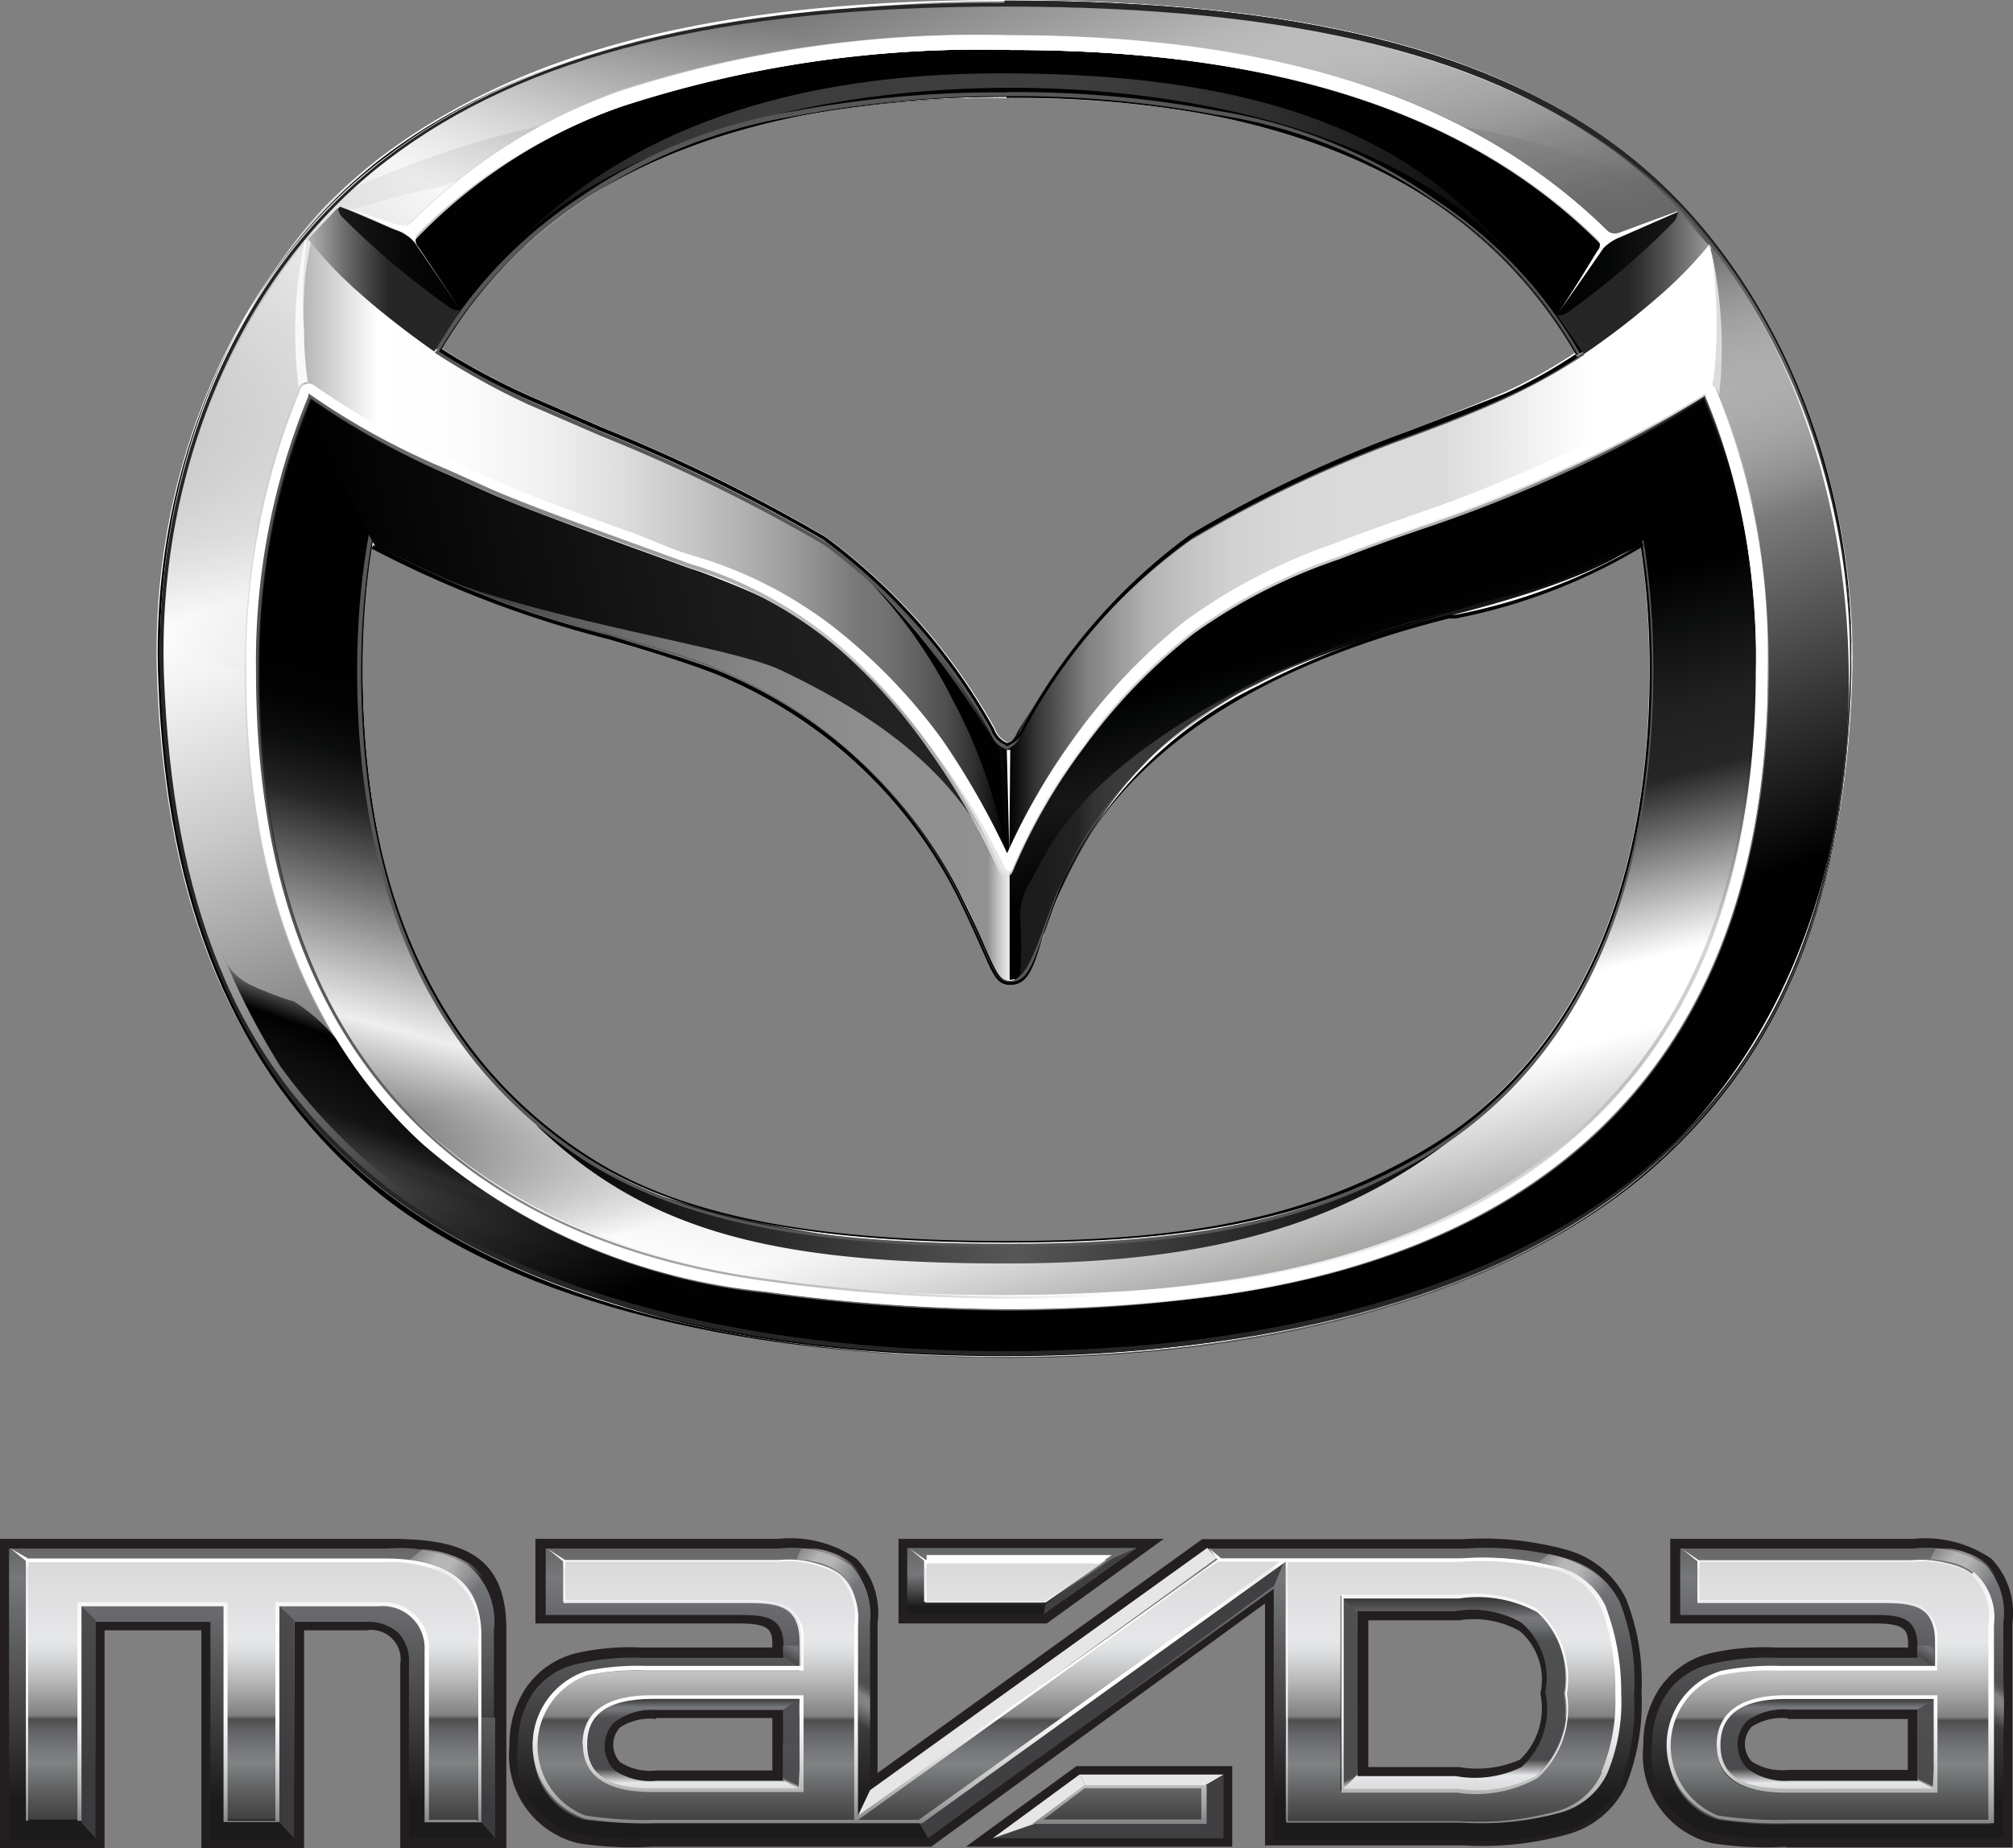 <svg id="Layer_1" data-name="Layer 1" xmlns="http://www.w3.org/2000/svg" xmlns:xlink="http://www.w3.org/1999/xlink" viewBox="0 0 64.48 59.2"><rect x="0" y="0" width="64.48" height="59.2" fill="#808080" stroke="none"/><defs><style>.cls-1{fill:#231f20;}.cls-2{fill:url(#linear-gradient);}.cls-3{fill:#404042;}.cls-4{fill:url(#linear-gradient-2);}.cls-5{fill:url(#linear-gradient-3);}.cls-6{fill:url(#linear-gradient-4);}.cls-7{fill:url(#linear-gradient-5);}.cls-8{fill:url(#linear-gradient-6);}.cls-9{fill:url(#linear-gradient-7);}.cls-10{fill:#e6e6e6;}.cls-11,.cls-49{fill:none;}.cls-11{stroke:#fff;stroke-miterlimit:10;stroke-width:0.13px;}.cls-12{fill:url(#linear-gradient-8);}.cls-13{fill:url(#linear-gradient-9);}.cls-14{fill:url(#linear-gradient-10);}.cls-15,.cls-16,.cls-17,.cls-18,.cls-19,.cls-20{opacity:0.49;}.cls-15,.cls-16,.cls-17,.cls-18,.cls-19,.cls-20,.cls-38,.cls-42,.cls-46,.cls-47,.cls-48,.cls-51{isolation:isolate;}.cls-15{fill:url(#linear-gradient-11);}.cls-16{fill:url(#linear-gradient-12);}.cls-17{fill:url(#linear-gradient-13);}.cls-18{fill:url(#linear-gradient-14);}.cls-19{fill:url(#linear-gradient-15);}.cls-20{fill:url(#linear-gradient-16);}.cls-21{fill:url(#linear-gradient-17);}.cls-22{fill:url(#linear-gradient-18);}.cls-23{fill:url(#linear-gradient-19);}.cls-24{fill:url(#linear-gradient-20);}.cls-25{fill:url(#linear-gradient-21);}.cls-26{fill:url(#linear-gradient-22);}.cls-27{fill:url(#linear-gradient-23);}.cls-28{fill:url(#linear-gradient-24);}.cls-29{fill:url(#linear-gradient-25);}.cls-30{fill:url(#linear-gradient-26);}.cls-31{fill:url(#linear-gradient-27);}.cls-32{fill:url(#linear-gradient-28);}.cls-33{fill:#fff;}.cls-34{fill:url(#linear-gradient-29);}.cls-35{fill:url(#linear-gradient-30);}.cls-36{fill:url(#linear-gradient-31);}.cls-37{fill:url(#linear-gradient-32);}.cls-38{opacity:0.74;fill:url(#linear-gradient-33);}.cls-39{fill:url(#linear-gradient-34);}.cls-40{fill:url(#linear-gradient-35);}.cls-41{fill:url(#linear-gradient-36);}.cls-42,.cls-51{opacity:0.9;}.cls-42{fill:url(#linear-gradient-37);}.cls-43{fill:#000100;}.cls-44{fill:#575757;}.cls-45{fill:#262626;}.cls-46,.cls-47{opacity:0.2;}.cls-46{fill:url(#linear-gradient-38);}.cls-47{fill-opacity:0.42;fill:url(#linear-gradient-39);}.cls-48,.cls-57{fill:#c9c9c9;}.cls-48{opacity:0.5;}.cls-50{fill:url(#linear-gradient-40);}.cls-51{fill:url(#linear-gradient-41);}.cls-52{fill:url(#linear-gradient-42);}.cls-53{fill:url(#linear-gradient-43);}.cls-54{fill:url(#linear-gradient-44);}.cls-55{fill:url(#linear-gradient-45);}.cls-56{fill:url(#linear-gradient-46);}.cls-58{fill-opacity:0.8;fill:url(#linear-gradient-47);}.cls-59{fill:url(#linear-gradient-48);}.cls-60{fill:#dcdcdc;}.cls-61{fill:url(#linear-gradient-49);}.cls-62{fill:url(#linear-gradient-50);}.cls-63{fill:url(#linear-gradient-51);}.cls-64{fill:url(#linear-gradient-52);}</style><linearGradient id="linear-gradient" x1="8.48" y1="1.43" x2="8.48" y2="10.71" gradientTransform="matrix(1, 0, 0, -1, -0.16, 60.69)" gradientUnits="userSpaceOnUse"><stop offset="0.13" stop-color="#1b1b1b"/><stop offset="0.5" stop-color="#4a4a4c"/><stop offset="0.9" stop-color="#77787b"/><stop offset="0.93" stop-color="#717274"/><stop offset="1" stop-color="#676767"/></linearGradient><linearGradient id="linear-gradient-2" x1="33" y1="8.89" x2="33" y2="11.02" gradientTransform="matrix(1, 0, 0, -1, -0.26, 60.6)" gradientUnits="userSpaceOnUse"><stop offset="0.12" stop-color="#1b1b1b"/><stop offset="0.35" stop-color="#4a4a4c"/><stop offset="0.6" stop-color="#77787b"/><stop offset="0.74" stop-color="#717274"/><stop offset="1" stop-color="#676767"/></linearGradient><linearGradient id="linear-gradient-3" x1="58.98" y1="1.42" x2="58.98" y2="10.7" xlink:href="#linear-gradient"/><linearGradient id="linear-gradient-4" x1="34.89" y1="1.43" x2="34.89" y2="10.71" xlink:href="#linear-gradient"/><linearGradient id="linear-gradient-5" x1="58.94" y1="5.93" x2="58.94" y2="2.94" gradientTransform="matrix(1, 0, 0, -1, -0.16, 60.69)" gradientUnits="userSpaceOnUse"><stop offset="0" stop-color="#343434"/><stop offset="0.04" stop-color="#484849"/><stop offset="0.11" stop-color="#77787b"/><stop offset="0.15" stop-color="#6f7073"/><stop offset="0.21" stop-color="#565759"/><stop offset="0.23" stop-color="#4f5052"/><stop offset="0.77" stop-color="#4b4b4d"/><stop offset="0.92" stop-color="#e6e7e9"/><stop offset="0.99" stop-color="#dbdbdc"/><stop offset="1" stop-color="#d9d9d9"/></linearGradient><linearGradient id="linear-gradient-6" x1="22.62" y1="5.93" x2="22.62" y2="2.94" xlink:href="#linear-gradient-5"/><linearGradient id="linear-gradient-7" x1="46.99" y1="9.15" x2="46.99" y2="2.92" gradientTransform="matrix(1, 0, 0, -1, -0.16, 60.69)" gradientUnits="userSpaceOnUse"><stop offset="0" stop-color="#343434"/><stop offset="0.04" stop-color="#484849"/><stop offset="0.11" stop-color="#77787b"/><stop offset="0.15" stop-color="#6f7073"/><stop offset="0.21" stop-color="#565759"/><stop offset="0.23" stop-color="#4f5052"/><stop offset="0.84" stop-color="#4b4b4d"/><stop offset="0.92" stop-color="#e6e7e9"/><stop offset="0.99" stop-color="#dbdbdc"/><stop offset="1" stop-color="#d9d9d9"/></linearGradient><linearGradient id="linear-gradient-8" x1="8.53" y1="1.99" x2="8.53" y2="10.31" gradientTransform="matrix(1, 0, 0, -1, -0.16, 60.69)" gradientUnits="userSpaceOnUse"><stop offset="0" stop-color="#404040"/><stop offset="0.08" stop-color="#555556"/><stop offset="0.22" stop-color="#808284"/><stop offset="0.27" stop-color="#77787b"/><stop offset="0.34" stop-color="#636467"/><stop offset="0.39" stop-color="#4e4e4e"/><stop offset="0.39" stop-color="#535353"/><stop offset="0.4" stop-color="#747374"/><stop offset="0.4" stop-color="#808081"/><stop offset="0.43" stop-color="#8c8c8d"/><stop offset="0.55" stop-color="#bdbdbe"/><stop offset="0.64" stop-color="#dbdcdd"/><stop offset="0.69" stop-color="#e6e7e9"/><stop offset="0.96" stop-color="#dbdbdc"/><stop offset="1" stop-color="#d9d9d9"/></linearGradient><linearGradient id="linear-gradient-9" x1="59.02" y1="1.91" x2="59.02" y2="10.31" xlink:href="#linear-gradient-8"/><linearGradient id="linear-gradient-10" x1="34.89" y1="1.91" x2="34.89" y2="10.36" xlink:href="#linear-gradient-8"/><linearGradient id="linear-gradient-11" x1="119.09" y1="-30.26" x2="121.74" y2="-30.26" gradientTransform="matrix(0.79, 0.61, 0.61, -0.79, -26.43, -46.3)" gradientUnits="userSpaceOnUse"><stop offset="0" stop-color="#fff" stop-opacity="0"/><stop offset="0.12" stop-color="#fff" stop-opacity="0.32"/><stop offset="0.39" stop-color="#fff"/><stop offset="0.58" stop-color="#fff"/><stop offset="0.87" stop-color="#fff" stop-opacity="0.29"/><stop offset="1" stop-color="#fff" stop-opacity="0"/></linearGradient><linearGradient id="linear-gradient-12" x1="476.36" y1="234.19" x2="477.91" y2="232.77" gradientTransform="matrix(-0.79, 0.61, -0.61, -0.79, 573.32, -47.62)" gradientUnits="userSpaceOnUse"><stop offset="0.18" stop-color="#fff" stop-opacity="0"/><stop offset="0.25" stop-color="#fff" stop-opacity="0.32"/><stop offset="0.39" stop-color="#fff"/><stop offset="0.58" stop-color="#fff"/><stop offset="0.77" stop-color="#fff" stop-opacity="0.29"/><stop offset="0.86" stop-color="#fff" stop-opacity="0"/></linearGradient><linearGradient id="linear-gradient-13" x1="505.27" y1="256.36" x2="506.83" y2="254.94" xlink:href="#linear-gradient-12"/><linearGradient id="linear-gradient-14" x1="90.35" y1="-52.04" x2="93.03" y2="-52.04" xlink:href="#linear-gradient-11"/><linearGradient id="linear-gradient-15" x1="128.94" y1="-22.45" x2="131.44" y2="-22.45" xlink:href="#linear-gradient-11"/><linearGradient id="linear-gradient-16" x1="100.09" y1="-44.53" x2="102.59" y2="-44.53" xlink:href="#linear-gradient-11"/><linearGradient id="linear-gradient-17" x1="62.59" y1="6" x2="61.49" y2="3.62" gradientTransform="matrix(1, 0, 0, -1, -0.26, 60.6)" gradientUnits="userSpaceOnUse"><stop offset="0.23" stop-color="#4f5052"/><stop offset="0.96" stop-color="#4b4b4d"/><stop offset="1" stop-color="#d9d9d9"/></linearGradient><linearGradient id="linear-gradient-18" x1="26.27" y1="5.99" x2="25.16" y2="3.62" xlink:href="#linear-gradient-17"/><linearGradient id="linear-gradient-19" x1="-2987.81" y1="13.58" x2="-2990.58" y2="7.66" gradientTransform="matrix(-1, 0, 0, 1, -2986.36, 44.54)" gradientUnits="userSpaceOnUse"><stop offset="0.23" stop-color="#3b3a3c"/><stop offset="0.96" stop-color="#4b4b4d"/></linearGradient><linearGradient id="linear-gradient-20" x1="-2994.17" y1="13.57" x2="-2996.93" y2="7.66" xlink:href="#linear-gradient-19"/><linearGradient id="linear-gradient-21" x1="-3001.31" y1="13.9" x2="-3002.78" y2="10.73" gradientTransform="matrix(-1, 0, 0, 1, -2986.36, 44.54)" gradientUnits="userSpaceOnUse"><stop offset="0.23" stop-color="#3b3a3c"/><stop offset="0.96" stop-color="#595a5c"/></linearGradient><linearGradient id="linear-gradient-22" x1="62.15" y1="7.91" x2="61.85" y2="7.4" gradientTransform="matrix(1, 0, 0, -1, -0.26, 60.6)" gradientUnits="userSpaceOnUse"><stop offset="0" stop-color="#727375" stop-opacity="0"/><stop offset="0.23" stop-color="#727375"/><stop offset="0.87" stop-color="#4b4b4d"/><stop offset="1" stop-color="#4b4a4b"/></linearGradient><linearGradient id="linear-gradient-23" x1="63.92" y1="5.47" x2="64.59" y2="6.64" gradientTransform="matrix(1, 0, 0, -1, -0.26, 60.6)" gradientUnits="userSpaceOnUse"><stop offset="0" stop-color="#727375" stop-opacity="0"/><stop offset="0.09" stop-color="#757679" stop-opacity="0.22"/><stop offset="0.27" stop-color="#7c7d80" stop-opacity="0.64"/><stop offset="0.41" stop-color="#7f8184" stop-opacity="0.9"/><stop offset="0.48" stop-color="#808284"/><stop offset="0.65" stop-color="#808284"/><stop offset="1" stop-color="#4b4a4b" stop-opacity="0"/></linearGradient><linearGradient id="linear-gradient-24" x1="27.59" y1="5.47" x2="28.27" y2="6.64" xlink:href="#linear-gradient-23"/><linearGradient id="linear-gradient-25" x1="25.82" y1="7.91" x2="25.52" y2="7.4" gradientTransform="matrix(1, 0, 0, -1, -0.26, 60.6)" gradientUnits="userSpaceOnUse"><stop offset="0.23" stop-color="#727375"/><stop offset="0.87" stop-color="#4b4b4d"/><stop offset="1" stop-color="#4b4a4b"/></linearGradient><linearGradient id="linear-gradient-26" x1="-264.96" y1="8.57" x2="-267.28" y2="3.58" gradientTransform="translate(-222.98 60.29) rotate(180)" xlink:href="#linear-gradient-17"/><linearGradient id="linear-gradient-27" x1="25.92" y1="4.72" x2="25.37" y2="3.53" gradientTransform="matrix(1, 0, 0, -1, -0.26, 60.6)" gradientUnits="userSpaceOnUse"><stop offset="0.23" stop-color="#4f5052"/><stop offset="0.92" stop-color="#4b4b4d"/><stop offset="1" stop-color="#d9d9d9"/></linearGradient><linearGradient id="linear-gradient-28" x1="32.53" y1="1.85" x2="32.53" y2="10.71" gradientTransform="matrix(1, 0, 0, -1, -0.16, 60.69)" gradientUnits="userSpaceOnUse"><stop offset="0" stop-color="#818385"/><stop offset="0.03" stop-color="#909193"/><stop offset="0.13" stop-color="#b8baba"/><stop offset="0.23" stop-color="#d7d8d8"/><stop offset="0.32" stop-color="#eeedee"/><stop offset="0.41" stop-color="#fbfbfc"/><stop offset="0.49" stop-color="#fff"/><stop offset="0.7" stop-color="#fdfdfe"/><stop offset="0.84" stop-color="#f4f4f4"/><stop offset="0.92" stop-color="#eaebec"/><stop offset="0.92" stop-color="#ebeced"/><stop offset="0.93" stop-color="#f6f7f7"/><stop offset="0.95" stop-color="#fefefe"/><stop offset="1" stop-color="#fff"/></linearGradient><linearGradient id="linear-gradient-29" x1="27.37" y1="59.16" x2="38.24" y2="18.61" gradientTransform="matrix(1, 0, 0, -1, -0.16, 60.69)" gradientUnits="userSpaceOnUse"><stop offset="0.21" stop-color="#000100"/><stop offset="0.36" stop-color="#0b0c0c"/><stop offset="0.59" stop-color="#262626"/><stop offset="0.85" stop-color="#b3b2b2"/><stop offset="1" stop-color="#fff"/></linearGradient><linearGradient id="linear-gradient-30" x1="27.37" y1="59.16" x2="38.24" y2="18.61" gradientTransform="matrix(1, 0, 0, -1, -0.16, 60.69)" gradientUnits="userSpaceOnUse"><stop offset="0" stop-color="#000100"/><stop offset="0.56" stop-color="#000100"/><stop offset="0.6" stop-color="#0d0e0e"/><stop offset="0.66" stop-color="#202020"/><stop offset="0.71" stop-color="#262626"/><stop offset="0.84" stop-color="#fff"/><stop offset="0.89" stop-color="#fff"/><stop offset="1" stop-color="#a5a5a4"/></linearGradient><linearGradient id="linear-gradient-31" x1="-901.76" y1="60.3" x2="-891.2" y2="20.89" gradientTransform="translate(-874.83 60.69) rotate(180)" gradientUnits="userSpaceOnUse"><stop offset="0" stop-color="#000100" stop-opacity="0"/><stop offset="0.61" stop-color="#000100"/><stop offset="0.64" stop-color="#030304"/><stop offset="0.67" stop-color="#0c0d0d"/><stop offset="0.7" stop-color="#1f1f1f"/><stop offset="0.71" stop-color="#262626"/><stop offset="0.87" stop-color="#efeeee"/><stop offset="1" stop-color="#dcdcdc" stop-opacity="0"/></linearGradient><linearGradient id="linear-gradient-32" x1="40.53" y1="16.92" x2="24.68" y2="60.44" gradientTransform="matrix(1, 0, 0, -1, -0.16, 60.69)" gradientUnits="userSpaceOnUse"><stop offset="0.04" stop-color="#000100"/><stop offset="0.19" stop-color="#000100"/><stop offset="0.29" stop-color="#343435"/><stop offset="0.45" stop-color="#8a8a8a"/><stop offset="0.58" stop-color="#cac9c9"/><stop offset="0.68" stop-color="#f0f0f0"/><stop offset="0.73" stop-color="#fff"/><stop offset="1" stop-color="#6e6e6e"/></linearGradient><linearGradient id="linear-gradient-33" x1="13.5" y1="40.6" x2="19.39" y2="61.18" gradientTransform="matrix(1, 0, 0, -1, -0.16, 60.69)" gradientUnits="userSpaceOnUse"><stop offset="0" stop-color="#fff" stop-opacity="0"/><stop offset="0.11" stop-color="#fff" stop-opacity="0.25"/><stop offset="0.28" stop-color="#fff" stop-opacity="0.65"/><stop offset="0.4" stop-color="#fff" stop-opacity="0.9"/><stop offset="0.46" stop-color="#fff"/><stop offset="0.81" stop-color="#bcbcbb" stop-opacity="0.34"/><stop offset="1" stop-color="#9b9b9a" stop-opacity="0"/></linearGradient><linearGradient id="linear-gradient-34" x1="16.49" y1="54.93" x2="48.94" y2="54.93" gradientTransform="matrix(1, 0, 0, -1, -0.16, 60.69)" gradientUnits="userSpaceOnUse"><stop offset="0" stop-color="#000100"/><stop offset="0.03" stop-color="#101010" stop-opacity="0.94"/><stop offset="0.13" stop-color="#3f3f3f" stop-opacity="0.74"/><stop offset="0.24" stop-color="#626262" stop-opacity="0.6"/><stop offset="0.36" stop-color="#767676" stop-opacity="0.52"/><stop offset="0.5" stop-color="#7c7c7d" stop-opacity="0.5"/><stop offset="1" stop-color="#000100"/></linearGradient><linearGradient id="linear-gradient-35" x1="-1156.21" y1="1265.67" x2="-1125.66" y2="1265.67" gradientTransform="matrix(-1, 0, 0, 1, -1108.16, -1227.31)" gradientUnits="userSpaceOnUse"><stop offset="0" stop-color="#000100"/><stop offset="0.24" stop-color="#262626"/><stop offset="0.5" stop-color="#575757"/><stop offset="1" stop-color="#000100"/></linearGradient><linearGradient id="linear-gradient-36" x1="-965.33" y1="28.65" x2="-966.88" y2="24.4" gradientTransform="translate(-912.16 60.69) rotate(180)" gradientUnits="userSpaceOnUse"><stop offset="0.24" stop-color="#000100" stop-opacity="0"/><stop offset="0.44" stop-color="#000100"/><stop offset="0.69" stop-color="#000100" stop-opacity="0.74"/><stop offset="1" stop-color="#000100" stop-opacity="0"/></linearGradient><linearGradient id="linear-gradient-37" x1="32.82" y1="61.67" x2="19.65" y2="37.92" gradientTransform="matrix(1, 0, 0, -1, -11.33, 60.69)" gradientUnits="userSpaceOnUse"><stop offset="0" stop-color="#fff" stop-opacity="0"/><stop offset="0.05" stop-color="#fff" stop-opacity="0.11"/><stop offset="0.16" stop-color="#fff" stop-opacity="0.39"/><stop offset="0.31" stop-color="#fff" stop-opacity="0.84"/><stop offset="0.37" stop-color="#fff"/><stop offset="1" stop-color="#9b9b9a" stop-opacity="0"/></linearGradient><linearGradient id="linear-gradient-38" x1="46.62" y1="54.49" x2="54.39" y2="54.49" gradientTransform="matrix(1, 0, 0, -1, -0.16, 60.69)" gradientUnits="userSpaceOnUse"><stop offset="0" stop-color="#000100"/><stop offset="0.09" stop-color="#000100" stop-opacity="0.8"/><stop offset="1" stop-color="#000100" stop-opacity="0"/></linearGradient><linearGradient id="linear-gradient-39" x1="-1041.24" y1="56.57" x2="-1041.24" y2="51.54" gradientTransform="translate(-1027.16 60.69) rotate(180)" gradientUnits="userSpaceOnUse"><stop offset="0" stop-color="#000100"/><stop offset="1" stop-color="#000100" stop-opacity="0"/></linearGradient><linearGradient id="linear-gradient-40" x1="315.67" y1="26.81" x2="313.47" y2="20.78" gradientTransform="matrix(1, 0, 0, -1, -299.19, 60.69)" gradientUnits="userSpaceOnUse"><stop offset="0.05" stop-color="#000100" stop-opacity="0"/><stop offset="0.26" stop-color="#000100"/><stop offset="0.53" stop-color="#000100" stop-opacity="0.85"/><stop offset="0.61" stop-color="#050506" stop-opacity="0.84"/><stop offset="0.69" stop-color="#161617" stop-opacity="0.79"/><stop offset="0.74" stop-color="#262626" stop-opacity="0.74"/><stop offset="0.76" stop-color="#1d1d1d" stop-opacity="0.54"/><stop offset="0.79" stop-color="#0b0c0c" stop-opacity="0.23"/><stop offset="0.85" stop-color="#030304" stop-opacity="0.05"/><stop offset="1" stop-color="#000100" stop-opacity="0"/></linearGradient><linearGradient id="linear-gradient-41" x1="-1110.38" y1="42.11" x2="-1104.94" y2="61.1" gradientTransform="translate(-1059.16 60.69) rotate(180)" gradientUnits="userSpaceOnUse"><stop offset="0" stop-color="#fff" stop-opacity="0"/><stop offset="0.17" stop-color="#c9c9c9" stop-opacity="0.32"/><stop offset="0.46" stop-color="#575757"/><stop offset="0.47" stop-color="#575757"/><stop offset="0.58" stop-color="#5a5a5a" stop-opacity="0.95"/><stop offset="0.7" stop-color="#646464" stop-opacity="0.81"/><stop offset="0.82" stop-color="#757575" stop-opacity="0.56"/><stop offset="0.93" stop-color="#8b8b8b" stop-opacity="0.23"/><stop offset="1" stop-color="#9b9b9a" stop-opacity="0"/></linearGradient><linearGradient id="linear-gradient-42" x1="11.69" y1="37.24" x2="54.14" y2="37.24" gradientTransform="matrix(1, 0, 0, -1, -0.16, 60.69)" gradientUnits="userSpaceOnUse"><stop offset="0" stop-color="#000100"/><stop offset="0.03" stop-color="#171717"/><stop offset="0.1" stop-color="#3d3d3d"/><stop offset="0.16" stop-color="#5c5c5c"/><stop offset="0.23" stop-color="#747374"/><stop offset="0.3" stop-color="#858585"/><stop offset="0.38" stop-color="#8e8e8e"/><stop offset="0.48" stop-color="#919191"/><stop offset="0.5" stop-color="#fff" stop-opacity="0.77"/><stop offset="0.5" stop-color="#000100" stop-opacity="0.9"/><stop offset="0.52" stop-color="#08090a" stop-opacity="0.92"/><stop offset="0.55" stop-color="#212121" stop-opacity="0.99"/><stop offset="0.55" stop-color="#262626"/><stop offset="0.55" stop-color="#272727"/><stop offset="0.56" stop-color="#333"/><stop offset="0.57" stop-color="#393939"/><stop offset="0.59" stop-color="#3b3b3b"/><stop offset="1" stop-color="#000100"/></linearGradient><linearGradient id="linear-gradient-43" x1="-1346.44" y1="38.16" x2="-1365.04" y2="41.78" gradientTransform="translate(-1334.45 60.69) rotate(180)" gradientUnits="userSpaceOnUse"><stop offset="0" stop-color="#000100"/><stop offset="0.55" stop-color="#181819"/><stop offset="1" stop-color="#262626"/></linearGradient><linearGradient id="linear-gradient-44" x1="32.71" y1="42.41" x2="55.48" y2="42.41" gradientTransform="matrix(1, 0, 0, -1, -0.16, 60.69)" gradientUnits="userSpaceOnUse"><stop offset="0" stop-color="#000100"/><stop offset="0.01" stop-color="#0b0c0c"/><stop offset="0.04" stop-color="#363636"/><stop offset="0.08" stop-color="#5f5f5f"/><stop offset="0.11" stop-color="#808081"/><stop offset="0.16" stop-color="#9d9d9c"/><stop offset="0.2" stop-color="#b4b4b4"/><stop offset="0.26" stop-color="#c6c5c6"/><stop offset="0.32" stop-color="#d2d2d2"/><stop offset="0.41" stop-color="#d9d9d9"/><stop offset="0.61" stop-color="#dbdbdb"/><stop offset="0.82" stop-color="#fff"/></linearGradient><linearGradient id="linear-gradient-45" x1="42.24" y1="43.71" x2="45.58" y2="32.78" gradientTransform="matrix(1, 0, 0, -1, -0.16, 60.69)" gradientUnits="userSpaceOnUse"><stop offset="0" stop-color="#000100"/><stop offset="0.03" stop-color="#000100"/><stop offset="0.34" stop-color="#000100"/><stop offset="0.42" stop-color="#08090a"/><stop offset="0.57" stop-color="#171717"/><stop offset="0.81" stop-color="#000100"/></linearGradient><linearGradient id="linear-gradient-46" x1="-1367.01" y1="42.49" x2="-1344.31" y2="42.49" gradientTransform="translate(-1334.45 60.69) rotate(180)" gradientUnits="userSpaceOnUse"><stop offset="0" stop-color="#000100"/><stop offset="0.01" stop-color="#080809"/><stop offset="0.05" stop-color="#313131"/><stop offset="0.09" stop-color="#505050"/><stop offset="0.14" stop-color="#666"/><stop offset="0.18" stop-color="#737373"/><stop offset="0.21" stop-color="#777778"/><stop offset="0.31" stop-color="#9e9e9e"/><stop offset="0.43" stop-color="#c2c1c1"/><stop offset="0.54" stop-color="#dcdcdc"/><stop offset="0.65" stop-color="#f0f0f0"/><stop offset="0.77" stop-color="#fcfcfc"/><stop offset="0.89" stop-color="#fff"/><stop offset="1" stop-color="#b3b2b2"/></linearGradient><linearGradient id="linear-gradient-47" x1="8.62" y1="33.17" x2="56.75" y2="33.17" gradientTransform="matrix(1, 0, 0, -1, -0.16, 60.69)" gradientUnits="userSpaceOnUse"><stop offset="0" stop-color="#262626"/><stop offset="0.08" stop-color="#3f3f3f"/><stop offset="0.25" stop-color="#7e7f7f"/><stop offset="0.5" stop-color="#e3e3e2"/><stop offset="0.57" stop-color="#fff"/><stop offset="0.71" stop-color="#fefefe" stop-opacity="0.99"/><stop offset="0.76" stop-color="#f6f6f6" stop-opacity="0.96"/><stop offset="0.81" stop-color="#e9e9e9" stop-opacity="0.91"/><stop offset="0.85" stop-color="#d7d8d8" stop-opacity="0.84"/><stop offset="0.88" stop-color="#c1c0c0" stop-opacity="0.75"/><stop offset="0.91" stop-color="#a3a3a2" stop-opacity="0.64"/><stop offset="0.93" stop-color="#818282" stop-opacity="0.51"/><stop offset="0.96" stop-color="#5b5b5b" stop-opacity="0.35"/><stop offset="0.98" stop-color="#2e2f2f" stop-opacity="0.18"/><stop offset="1" stop-color="#000100" stop-opacity="0"/></linearGradient><linearGradient id="linear-gradient-48" x1="10.13" y1="47.89" x2="10.13" y2="52.6" gradientTransform="matrix(1, 0, 0, -1, -0.16, 60.69)" gradientUnits="userSpaceOnUse"><stop offset="0" stop-color="#f9f8f8"/><stop offset="0.94" stop-color="#f9f8f8"/><stop offset="1" stop-color="#f9f8f8"/></linearGradient><linearGradient id="linear-gradient-49" x1="291.36" y1="51.24" x2="296.15" y2="51.24" gradientTransform="matrix(1, 0, 0, -1, -241.22, 60.69)" gradientUnits="userSpaceOnUse"><stop offset="0" stop-color="#000100"/><stop offset="0.31" stop-color="#050606"/><stop offset="0.71" stop-color="#151515"/><stop offset="1" stop-color="#262626"/></linearGradient><linearGradient id="linear-gradient-50" x1="-751.4" y1="51.41" x2="-746.6" y2="51.41" gradientTransform="translate(-736.41 60.69) rotate(180)" xlink:href="#linear-gradient-49"/><linearGradient id="linear-gradient-51" x1="-8.85" y1="51.32" x2="-3.92" y2="51.32" gradientTransform="matrix(1, 0, 0, -1, 18.97, 60.69)" gradientUnits="userSpaceOnUse"><stop offset="0" stop-color="#b3b2b2"/><stop offset="0.01" stop-color="#b0b0b0"/><stop offset="0.26" stop-color="#676767"/><stop offset="0.44" stop-color="#383938"/><stop offset="0.53" stop-color="#262626"/></linearGradient><linearGradient id="linear-gradient-52" x1="-1051.6" y1="51.26" x2="-1046.72" y2="51.26" gradientTransform="translate(-996.6 60.69) rotate(180)" gradientUnits="userSpaceOnUse"><stop offset="0" stop-color="#9b9b9a"/><stop offset="0.07" stop-color="#878787"/><stop offset="0.28" stop-color="#545454"/><stop offset="0.44" stop-color="#333"/><stop offset="0.53" stop-color="#262626"/></linearGradient></defs><title>mazda_logo_NT</title><path class="cls-1" d="M57.47,59.55a11.12,11.12,0,0,1-2.37-.11,2.9,2.9,0,0,1-2.2-3.14,3.22,3.22,0,0,1,.51-1.81,2.75,2.75,0,0,1,1.7-1.15,7.69,7.69,0,0,1,2-.17h4.27V53.07c0-.51-0.15-0.67-1.12-0.67H53.76V49.69h7.79a3.74,3.74,0,0,1,2.5.64,2.5,2.5,0,0,1,.67,2.06v7.18H57.47Zm0.06-4.11a1.77,1.77,0,0,0-1.16.27,0.82,0.82,0,0,0,0,1.11,1.77,1.77,0,0,0,1.16.27h3.84V55.46H57.53Z" transform="translate(-0.26 -0.4)"/><path class="cls-1" d="M13.08,59.55V53.7A0.94,0.94,0,0,0,12,52.62H10v7H6.71v-7H3.61v7H0.26V49.69H12.74c2.3,0,3.74.49,3.74,2.91v7H13.08Z" transform="translate(-0.26 -0.4)"/><polygon class="cls-1" points="30.94 59.15 34.48 56.57 39.47 56.57 39.47 59.15 30.94 59.15"/><polygon class="cls-1" points="28.78 52 28.78 49.29 37.28 49.29 33.53 52 28.78 52"/><path class="cls-1" d="M40.78,59.55V51.76L30.09,59.55H21.15a11.12,11.12,0,0,1-2.37-.11,2.9,2.9,0,0,1-2.2-3.14,3.22,3.22,0,0,1,.51-1.81,2.75,2.75,0,0,1,1.68-1.15,7.69,7.69,0,0,1,2-.17H25V53.07c0-.51-0.15-0.67-1.12-0.67H17.41V49.69h7.79a3.74,3.74,0,0,1,2.5.64,2.5,2.5,0,0,1,.67,2.06v4.8L38.77,49.7h8.37a10.08,10.08,0,0,1,3.33.35,3,3,0,0,1,1.87,1.55,7.14,7.14,0,0,1,.5,3,7.14,7.14,0,0,1-.5,3,2.93,2.93,0,0,1-1.85,1.55,10.11,10.11,0,0,1-3.34.36H40.78v0ZM21.28,55.46a1.77,1.77,0,0,0-1.16.27,0.82,0.82,0,0,0,0,1.11,1.77,1.77,0,0,0,1.16.27H25V55.43H21.28v0ZM44.09,57H47a3.37,3.37,0,0,0,1.95-.24,2.27,2.27,0,0,0,.65-2.11,2.06,2.06,0,0,0-.65-2A3,3,0,0,0,47,52.3H44.09V57Z" transform="translate(-0.26 -0.4)"/><path class="cls-2" d="M13.36,59.26V53.7a1.34,1.34,0,0,0-.34-1A1.46,1.46,0,0,0,12,52.35H9.7v7H7v-7H3.32v7H0.55V50H12.69a4.68,4.68,0,0,1,2.5.49,2.32,2.32,0,0,1,.89,2.13v6.68H13.36Z" transform="translate(-0.26 -0.4)"/><polygon class="cls-3" points="31.8 58.88 34.58 56.84 39.19 56.84 39.19 58.88 31.8 58.88"/><polygon class="cls-4" points="29.06 51.71 29.06 49.58 36.41 49.58 33.43 51.71 29.06 51.71"/><path class="cls-5" d="M63.88,50.54A3.46,3.46,0,0,0,61.57,50H54.08v2.13h6.24c0.8,0,1.36.07,1.36,1v0.37H57.12a7.86,7.86,0,0,0-2,.19,2.33,2.33,0,0,0-1.5,1,3,3,0,0,0-.44,1.61A2.58,2.58,0,0,0,55,59.11a10.15,10.15,0,0,0,2.43.14h7V52.38A2.3,2.3,0,0,0,63.88,50.54Zm-2.21,6.9H57.54a2,2,0,0,1-1.32-.4,1.1,1.1,0,0,1,0-1.52,2,2,0,0,1,1.35-.36H61.7v2.28h0Z" transform="translate(-0.26 -0.4)"/><path class="cls-6" d="M52.15,51.73a2.67,2.67,0,0,0-1.71-1.41A9.86,9.86,0,0,0,47.21,50H38.93L28.13,57.72V52.35a2.3,2.3,0,0,0-.61-1.81A3.46,3.46,0,0,0,25.23,50H17.74v2.13H24c0.8,0,1.36.07,1.36,1v0.37H20.79a7.86,7.86,0,0,0-2,.19,2.33,2.33,0,0,0-1.5,1,3,3,0,0,0-.44,1.61,2.58,2.58,0,0,0,1.86,2.85,10.15,10.15,0,0,0,2.43.14H30l11.06-8v8.06h6.14a9.9,9.9,0,0,0,3.24-.34,2.66,2.66,0,0,0,1.7-1.41,6.9,6.9,0,0,0,.46-2.9A6.9,6.9,0,0,0,52.15,51.73ZM25.34,57.44H21.28a2,2,0,0,1-1.35-.35,1.1,1.1,0,0,1,0-1.52,2,2,0,0,1,1.35-.4h4.13v2.27H25.34ZM49.06,57a3.42,3.42,0,0,1-2.11.29H43.74V52h3.14a3.19,3.19,0,0,1,2.11.37,2.3,2.3,0,0,1,.77,2.22A2.5,2.5,0,0,1,49,57Z" transform="translate(-0.26 -0.4)"/><path class="cls-7" d="M55.31,56.28c0,1,.7,1.47,2.16,1.47h4.79v-3H57.47C56,54.76,55.31,55.27,55.31,56.28Zm6.36,1.16H57.54a2,2,0,0,1-1.32-.4,1.1,1.1,0,0,1,0-1.52,2,2,0,0,1,1.35-.36H61.7v2.28h0Z" transform="translate(-0.26 -0.4)"/><path class="cls-8" d="M25.92,54.76H21.14c-1.45,0-2.16.51-2.16,1.53s0.7,1.47,2.16,1.47h4.79v-3h0Zm-0.57,2.68H21.28a2,2,0,0,1-1.35-.35,1.1,1.1,0,0,1,0-1.52,2,2,0,0,1,1.35-.4h4.13v2.27H25.34Z" transform="translate(-0.26 -0.4)"/><path class="cls-9" d="M49.47,52a4.08,4.08,0,0,0-2.5-.45H43.23v6.24H47a4.08,4.08,0,0,0,2.5-.45,2.91,2.91,0,0,0,.92-2.66A2.91,2.91,0,0,0,49.47,52ZM49,57a3.42,3.42,0,0,1-2.11.29H43.74V52h3.14a3.19,3.19,0,0,1,2.11.37,2.3,2.3,0,0,1,.77,2.22A2.5,2.5,0,0,1,49,57v0Z" transform="translate(-0.26 -0.4)"/><polygon class="cls-3" points="29.44 58.38 29.73 58.88 40.81 50.8 41.16 49.95 29.44 58.38"/><polygon class="cls-3" points="33.49 51.39 33.43 51.71 36.41 49.58 35.62 49.92 33.49 51.39"/><polygon class="cls-10" points="34.58 56.84 34.77 57.19 38.59 57.19 39.19 56.84 34.58 56.84"/><polygon class="cls-10" points="31.8 58.88 33.24 58.38 34.77 57.19 34.58 56.84 31.8 58.88"/><path class="cls-11" d="M19,56.28c0,1,.7,1.47,2.16,1.47h4.79v-3H21.14C19.68,54.76,19,55.27,19,56.28Z" transform="translate(-0.26 -0.4)"/><polygon class="cls-10" points="27.87 57.34 27.42 58.29 38.97 49.91 38.67 49.58 27.87 57.34"/><path class="cls-12" d="M15.62,58.69h-1.7V53.25a1.4,1.4,0,0,0-1.33-1.47H9.15v6.9H7.49v-6.9H2.81v6.9H1.1V50.38H12.54c1.55,0,3.09.37,3.09,2.5v5.82h0Z" transform="translate(-0.26 -0.4)"/><path class="cls-13" d="M64,52.45v6.38H57.55a12.62,12.62,0,0,1-2.28-.14,2.25,2.25,0,0,1-1.55-2.41A2.27,2.27,0,0,1,55.37,54a8,8,0,0,1,1.87-.15h5V53c0-1.25-.8-1.25-1.81-1.25H54.63V50.38h6.93C63.31,50.38,64,50.85,64,52.45Zm-8.74,3.89c0,1,.7,1.47,2.16,1.47h4.79V54.76H57.47c-1.45,0-2.16.51-2.16,1.52Z" transform="translate(-0.26 -0.4)"/><path class="cls-14" d="M33.76,51.73H29.89V50.37H35.7ZM52.1,54.65a5.82,5.82,0,0,1-.45,2.5,2.27,2.27,0,0,1-1.46,1.25,9.48,9.48,0,0,1-3.12.32H41.44V50.33L29.7,58.76H21.28a12.62,12.62,0,0,1-2.33-.07,2.25,2.25,0,0,1-1.58-2.35A2.27,2.27,0,0,1,19,54.07a8,8,0,0,1,1.87-.15h5V53c0-1.25-.8-1.25-1.81-1.25H18.31V50.38h6.93c1.76,0,2.5.47,2.5,2v6.24L39.3,50.32h7.8a9.68,9.68,0,0,1,3.12.29,2.3,2.3,0,0,1,1.47,1.25,7.49,7.49,0,0,1,.37,2.8h0Zm-26.21.1H21.14c-1.45,0-2.16.51-2.16,1.53s0.7,1.47,2.16,1.47h4.79v-3h0Zm7.59,4h5.34V57.59H35Zm16-6.78a4.08,4.08,0,0,0-2.5-.45H43.2v6.24h3.74a4.08,4.08,0,0,0,2.5-.45,2.91,2.91,0,0,0,.92-2.66,2.91,2.91,0,0,0-.9-2.67h0Z" transform="translate(-0.26 -0.4)"/><path class="cls-15" d="M51.73,51.93A2.66,2.66,0,0,0,51,51a3.87,3.87,0,0,0-1.46-.56l0.34-.27a4.34,4.34,0,0,1,1.36.55,2.32,2.32,0,0,1,.76.81Z" transform="translate(-0.26 -0.4)"/><path class="cls-16" d="M53.86,55.23a2.5,2.5,0,0,1,.71-0.91,3.18,3.18,0,0,1,1.51-.47l-0.34-.32a3.51,3.51,0,0,0-1.47.49,2.37,2.37,0,0,0-.61.62,2.77,2.77,0,0,0-.3.61h0.5Z" transform="translate(-0.26 -0.4)"/><path class="cls-17" d="M17.53,55.23a2.5,2.5,0,0,1,.71-0.91,3.18,3.18,0,0,1,1.51-.47l-0.34-.32a3.51,3.51,0,0,0-1.47.49,2.37,2.37,0,0,0-.61.62,2.77,2.77,0,0,0-.3.61h0.5Z" transform="translate(-0.26 -0.4)"/><path class="cls-18" d="M15.55,51.86a1.93,1.93,0,0,0-.17-0.41,1.8,1.8,0,0,0-.5-0.56,2.93,2.93,0,0,0-.69-0.36,3.21,3.21,0,0,0-.8-0.17l0.4-.34a3.48,3.48,0,0,1,1.49.45,1.83,1.83,0,0,1,.7.94Z" transform="translate(-0.26 -0.4)"/><path class="cls-19" d="M64,51.8a2,2,0,0,0-.14-0.5,1.32,1.32,0,0,0-.45-0.57,1.85,1.85,0,0,0-.56-0.26,3.46,3.46,0,0,0-.77-0.12L62.26,50h0.46a2.61,2.61,0,0,1,1,.36,1.51,1.51,0,0,1,.57.75,2,2,0,0,1,.06.2Z" transform="translate(-0.26 -0.4)"/><path class="cls-20" d="M27.69,51.8a2,2,0,0,0-.14-0.5,1.32,1.32,0,0,0-.45-0.57,1.85,1.85,0,0,0-.56-0.26,3.46,3.46,0,0,0-.77-0.12L25.92,50h0.46a2.61,2.61,0,0,1,1,.36,1.51,1.51,0,0,1,.57.75,2,2,0,0,1,.06.2Z" transform="translate(-0.26 -0.4)"/><polygon class="cls-21" points="61.92 57.3 61.41 57.01 61.41 54.77 61.94 54.42 61.92 57.3"/><polygon class="cls-22" points="25.59 57.3 25.08 57.01 25.08 54.77 25.59 54.42 25.59 57.3"/><polygon class="cls-23" points="2.61 51.45 3.06 51.89 3.06 58.88 2.6 58.37 2.61 51.45"/><polygon class="cls-24" points="8.95 51.45 9.42 51.89 9.42 58.88 8.95 58.37 8.95 51.45"/><polygon class="cls-25" points="15.42 55.01 15.86 55.02 15.86 58.88 15.42 58.37 15.42 55.01"/><polygon class="cls-26" points="61.94 53.4 61.41 53.04 61.41 52.71 61.94 52.71 61.94 53.4"/><polygon class="cls-27" points="64.19 55.42 63.81 55.22 63.81 53.66 64.19 53.92 64.19 55.42"/><polygon class="cls-28" points="27.87 55.42 27.48 55.22 27.48 53.66 27.87 53.92 27.87 55.42"/><polygon class="cls-29" points="25.59 53.4 25.08 53.05 25.08 52.71 25.59 52.71 25.59 53.4"/><polygon class="cls-30" points="43.03 57.3 43.48 56.84 43.48 51.63 43.03 51.22 43.03 57.3"/><polygon class="cls-31" points="25.59 57.3 25.08 57.01 25.08 55.86 25.59 55.86 25.59 57.3"/><path class="cls-32" d="M62.32,57.82H57.47c-1.47,0-2.22-.51-2.22-1.53S56,54.7,57.47,54.7h4.85v3.12Zm-4.85-3c-1.41,0-2.1.49-2.1,1.47s0.69,1.4,2.1,1.4H62.2V54.82H57.47Zm-18.56,4H33.33L35,57.58h3.91v1.25h0Zm-5.22-.14h5.05v-1H35ZM47,57.82H43.23V51.48H47a4.09,4.09,0,0,1,2.5.46,3,3,0,0,1,.95,2.71,3,3,0,0,1-.95,2.71,4.08,4.08,0,0,1-2.5.47h0Zm-3.67-.12H47a4,4,0,0,0,2.5-.44,2.86,2.86,0,0,0,.9-2.61,2.86,2.86,0,0,0-.9-2.61A4,4,0,0,0,47,51.6H43.3v6.1h0ZM12.54,50.32H1.16L0.6,50h0l0.49,0.4v8.32H2.87V51.85H7.42v6.91H9.21V51.85h3.18a1.34,1.34,0,0,1,1.47,1.4v5.52h1.82V52.82C15.69,50.58,13.88,50.32,12.54,50.32Zm3,8.37H14V53.25a1.46,1.46,0,0,0-1.39-1.53H9.08v7H7.55v-7H2.74v7H1.16V50.44H12.54a4,4,0,0,1,2.1.44,2.08,2.08,0,0,1,.94,2v5.85h0Zm14.38-8.32L29.39,50h0l0.47,0.39V51.7h3.89l2.12-1.49H29.94v0.15Zm3.74,1.36H29.94V50.48h5.55Zm29.75-.9a3,3,0,0,0-1.92-.45H54.68L54.12,50h0l0.51,0.41V51.7h5.88c1,0,1.75.09,1.75,1.25v0.81h-5a8.09,8.09,0,0,0-1.88.16,2.5,2.5,0,0,0-.06,4.74,12.68,12.68,0,0,0,2.3.14h6.51V52.45a1.93,1.93,0,0,0-.65-1.7Zm0.51,7.86H57.55a12.6,12.6,0,0,1-2.27-.14,2.41,2.41,0,0,1,.06-4.49,8,8,0,0,1,1.85-.15h5.12V53a1.15,1.15,0,0,0-.56-1.15,3,3,0,0,0-1.25-.19H54.7V50.42h6.86a3,3,0,0,1,1.85.42,1.82,1.82,0,0,1,.54,1.61v6.24ZM51.69,51.85a2.35,2.35,0,0,0-1.51-1.25A9.85,9.85,0,0,0,47,50.32H39.38L39,50h0l0.26,0.36L27.74,58.56V52.45a1.93,1.93,0,0,0-.59-1.63,3,3,0,0,0-1.92-.45H18.36L17.79,50h0l0.51,0.41V51.7h5.88c1,0,1.75.09,1.75,1.25v0.81h-5a8.09,8.09,0,0,0-1.88.16A2.5,2.5,0,0,0,19,58.66a12.68,12.68,0,0,0,2.3.14h8.5l11.66-8.39v8.37H47.1a9.53,9.53,0,0,0,3.14-.32,2.35,2.35,0,0,0,1.5-1.25,5.93,5.93,0,0,0,.45-2.57,7.65,7.65,0,0,0-.5-2.78h0ZM27.62,58.69H21.28A12.6,12.6,0,0,1,19,58.55a2.4,2.4,0,0,1,.06-4.49,8,8,0,0,1,1.85-.15H26V53a1.15,1.15,0,0,0-.56-1.15,3,3,0,0,0-1.25-.19H18.37V50.42h6.86a3,3,0,0,1,1.85.42,1.82,1.82,0,0,1,.54,1.61v6.24Zm2.07,0H27.75l11.51-8.27h2Zm21.89-1.53a2.21,2.21,0,0,1-1.44,1.25,9.45,9.45,0,0,1-3.11.32H41.51v-8.3H47a9.58,9.58,0,0,1,3.09.27A2.25,2.25,0,0,1,51.59,52,7.49,7.49,0,0,1,52,54.67a5.82,5.82,0,0,1-.45,2.5h0Zm-32.65-.89c0,1,.75,1.53,2.22,1.53H26V54.7H21.14c-1.47,0-2.22.54-2.22,1.58h0Zm6.94,1.41H21.14c-1.41,0-2.1-.46-2.1-1.41s0.69-1.47,2.1-1.47h4.73v2.9h0Z" transform="translate(-0.26 -0.4)"/><path class="cls-33" d="M32.51,43.86c-8.87,0-16.22-2-20.53-5.69s-6.43-8.84-6.69-16.1C5.05,15.36,7.87,9,12.54,5.39,17,2,23.29.4,32.42,0.4c9.41,0,15.77,1.58,20,5C57,9,59.79,15.56,59.59,22.09c-0.22,7.28-2.37,12.35-6.78,16S41.16,43.86,32.51,43.86Zm0-40.32a35.15,35.15,0,0,0-6.73.59A16.76,16.76,0,0,0,18.84,6.9c-5.74,3.87-7,10.27-7,15,0,7.15,2.4,12.37,7.11,15.49,2.92,1.93,7.1,2.8,13.55,2.8,6,0,9.66-.77,13.1-2.77s7.49-6.24,7.49-15.56C53.1,15,50.78,10,46.23,6.9a16.44,16.44,0,0,0-7-2.78,34.57,34.57,0,0,0-6.74-.57h0Z" transform="translate(-0.26 -0.4)"/><path class="cls-33" d="M32.63,31.95c-0.42,0-.54-0.26-0.92-1.14-0.17-.39-0.44-1-0.82-1.76A15,15,0,0,0,23.2,22c-0.92-.37-2.21-0.75-3.44-1.12h0a34.8,34.8,0,0,1-7.57-2.91l-0.11-1.36V13.12l2.32-1.56a22.56,22.56,0,0,0,2.85,1.53l2.31,1h0a54,54,0,0,1,7.13,3.49,19.24,19.24,0,0,1,5.43,6.14,0.76,0.76,0,0,0,.42.46A0.76,0.76,0,0,0,33,23.72a18.42,18.42,0,0,1,5.4-6.21,40.73,40.73,0,0,1,7-3.31h0c1.16-.46,2.25-0.9,3.08-1.25a16.4,16.4,0,0,0,2.23-1.25l2.2,1.36V16.6l-0.07,1.25a18.46,18.46,0,0,1-6,2.31H46.68C40.12,21.83,35.91,24.8,34.2,29c-0.2.5-.36,0.94-0.49,1.25v0.06C33.34,31.44,33.17,31.95,32.63,31.95Z" transform="translate(-0.26 -0.4)"/><path id="in_sf_base" data-name="in sf base" class="cls-34" d="M26.34,39.87c-5.69-.8-14.48-3.74-14.48-18.24,0-8.26,3.74-18.13,20.7-18.13,15.35,0,20.58,8.25,20.58,18.11,0,13.6-7.87,17.15-14.36,18.22A49.58,49.58,0,0,1,26.34,39.87ZM56.87,21.73c0-11-5.18-20.13-24.25-20.13-20.08,0-24.25,11-24.25,20.14C8.37,37,18.61,40.68,26,41.56a63.11,63.11,0,0,0,12.7,0C46.11,40.71,56.87,37,56.87,21.73Z" transform="translate(-0.26 -0.4)"/><path id="in_sf_base-2" data-name="in sf base-2" class="cls-35" d="M26.34,39.87c-5.69-.8-14.48-3.74-14.48-18.24,0-8.26,3.74-18.13,20.7-18.13,15.35,0,20.58,8.25,20.58,18.11,0,13.6-7.87,17.15-14.36,18.22A49.58,49.58,0,0,1,26.34,39.87ZM56.87,21.73c0-11-5.18-20.13-24.25-20.13-20.08,0-24.25,11-24.25,20.14C8.37,37,18.61,40.68,26,41.56a63.11,63.11,0,0,0,12.7,0C46.11,40.71,56.87,37,56.87,21.73Z" transform="translate(-0.26 -0.4)"/><path class="cls-36" d="M32.65,1.92V3.31c-15.5,0-20.78,8.24-20.78,18.62,0,9.47,4.09,14.29,8.74,16.45,5.2,2.42,11.23,2,8.41,3.08a5.84,5.84,0,0,1-3.74.41C17.89,41,8.47,37.38,8.47,22.05,8.44,11,13.61,1.93,32.65,1.92Z" transform="translate(-0.26 -0.4)"/><path id="out_sf_base" data-name="out sf base" class="cls-37" d="M59.48,22.18c0,5.87-2,11.93-6.69,15.84-5,4.09-12.63,5.82-20.3,5.82-8.24,0-15.35-1.56-20.72-6.08-4.22-3.58-6.34-10-6.34-15.65,0-6.18,2-12.73,7.11-16.67,4.75-3.63,13.2-5,19.84-5,7.62,0,15,1.25,20,5.18S59.48,16.11,59.48,22.18ZM56.75,22c0-10.23-6-20.13-24.25-20.13-20,0-24.25,11-24.25,20.14,0,15.54,10.62,19.08,18.09,19.87a56.78,56.78,0,0,0,12.48,0c4.41-.5,17.92-3.44,17.92-19.89h0Z" transform="translate(-0.26 -0.4)"/><path class="cls-38" d="M8.8,16.92c0.95-2.66,2.12-7.05,5.54-10.1C18.18,3.41,25,2.21,26.94,2a9.65,9.65,0,0,0-2.32-.91C19.06,1.87,14.34,3.42,11,7A20.79,20.79,0,0,0,5.73,17.91C6.89,17.51,7.35,17.36,8.8,16.92Z" transform="translate(-0.26 -0.4)"/><path id="in_up_right" data-name="in up right" class="cls-39" d="M32.32,2.75c6.43,0,12.67,1.11,16.41,6-5.85-7.28-25.82-7.49-32.45,0C20.19,4.41,25.86,2.75,32.32,2.75Z" transform="translate(-0.26 -0.4)"/><path id="in_up_right-2" data-name="in up right-2" class="cls-40" d="M32.51,40.87c-7.06,0-11.23-.89-14.75-4.13-0.44-.4-0.41-0.37.09,0a15.7,15.7,0,0,0,3.68,2,33,33,0,0,0,11,1.55A32.67,32.67,0,0,0,42.47,39a17.26,17.26,0,0,0,5.15-2.9c0.52-.39.57-0.37,0.1,0C43.85,39.51,39.31,40.87,32.51,40.87Z" transform="translate(-0.26 -0.4)"/><path class="cls-41" d="M57.47,31.51a6.45,6.45,0,0,0,.46-1.17c0-.21,0,0.12-0.2.39a3.74,3.74,0,0,1-.41.71,2.25,2.25,0,0,1-.89.76c-0.41.26-.94,0.44-1.76,0.89a2.23,2.23,0,0,0-.75.76c-0.31.4-.65,0.87-0.82,1.07-0.54.62-2,1.76-2.75,2.5s-0.45.64,0.51,0.3,2.15-.82,2.9-1.15a3,3,0,0,0,1-.71A19.89,19.89,0,0,0,57.47,31.51Z" transform="translate(-0.26 -0.4)"/><path class="cls-42" d="M8.37,22c0-4.93,1.75-11.34,5.94-15.06C18.17,3.47,24.76,2.18,26.79,2A9.65,9.65,0,0,0,24.41,1c-5.57.81-10.3,2.5-13.73,6C7.09,10.76,5.4,17,5.32,21.15,6.3,21.44,7.09,21.64,8.37,22Z" transform="translate(-0.26 -0.4)"/><path id="in_line" data-name="in line" class="cls-43" d="M32.51,3.54h0a34.53,34.53,0,0,1,6.66.57,16.42,16.42,0,0,1,7.06,2.8C50.76,10,53.1,15,53.1,21.84c0,9.31-4,13.59-7.49,15.55s-7.11,2.76-13.1,2.76c-6.45,0-10.62-.86-13.54-2.8-4.72-3.12-7.11-8.34-7.11-15.49,0-4.69,1.25-11.09,7-15a16.75,16.75,0,0,1,7-2.78A35.14,35.14,0,0,1,32.51,3.54Zm0,0a35.27,35.27,0,0,0-6.73.59,16.87,16.87,0,0,0-7,2.73c-5.43,3.66-7,9.67-7,15,0,7.34,2.5,12.48,7.14,15.54,3.38,2.23,8.24,2.8,13.58,2.8s9.47-.6,13.18-2.7c4.28-2.5,7.49-7.34,7.49-15.6,0-6.33-2-11.69-6.93-15a16.46,16.46,0,0,0-7-2.8,34.68,34.68,0,0,0-6.74-.62h0V3.54Z" transform="translate(-0.26 -0.4)"/><path id="in_line-2" data-name="in line-2" class="cls-44" d="M32.51,3.48a34.68,34.68,0,0,1,6.68.59,16.46,16.46,0,0,1,7.05,2.8c4.9,3.28,6.93,8.65,6.93,15,0,8.27-3.18,13.13-7.49,15.6-3.74,2.13-7.61,2.77-13.13,2.77s-10.2-.56-13.58-2.8c-4.67-3.08-7.14-8.19-7.14-15.54,0-5.34,1.55-11.36,7-15a16.87,16.87,0,0,1,7-2.8A35.27,35.27,0,0,1,32.51,3.48Zm0-.12h0a35.37,35.37,0,0,0-6.75.59,16.91,16.91,0,0,0-7,2.82c-5.84,3.91-7.06,10.37-7.06,15.11,0,7.21,2.42,12.48,7.2,15.64,3,1.95,7.16,2.82,13.64,2.82,6,0,9.72-.79,13.19-2.78s7.49-6.31,7.49-15.71c0-6.9-2.35-12-7-15.07A16.55,16.55,0,0,0,39.2,3.94a34.68,34.68,0,0,0-6.69-.59h0Z" transform="translate(-0.26 -0.4)"/><path id="outline" class="cls-43" d="M32.43,0.49c7.91,0,15.15,1.11,20,5s7.3,10.68,7.13,16.66c-0.2,6.75-2,12.05-6.75,16-5,4.09-12.57,5.74-20.24,5.74S17,42.29,12.07,38.15C7.55,34.36,5.64,28.74,5.4,22.08s2.38-13,7.14-16.65C17.88,1.39,25.42.49,32.43,0.49Zm0,0c-9.13,0-15.45,1.57-19.89,5C7.86,9,5.05,15.46,5.33,22.18,5.58,29.45,7.82,34.65,12,38.29s11.67,5.59,20.49,5.59c8.6,0,15.8-2,20.28-5.75s6.56-8.74,6.78-16C59.82,15.6,57,9,52.47,5.42c-4.27-3.41-10.63-5-20-5h0V0.49Z" transform="translate(-0.26 -0.4)"/><path id="outline-2" class="cls-45" d="M32.43,0.61c9.36,0,15.7,1.57,20,5,4.49,3.59,7.28,10.08,7.08,16.56C59.26,29.38,57.13,34.43,52.76,38s-11.64,5.68-20.25,5.68-16-2-20.37-5.67-6.36-8.74-6.63-16C5.29,15.41,8,9.07,12.67,5.53,17.06,2.17,23.35.61,32.43,0.61Zm0-.12c-7,0-14.55.9-19.85,5-4.8,3.67-7.41,10-7.19,16.65s2.16,12.23,6.68,16c4.93,4.14,12.78,5.68,20.49,5.68s15.3-1.65,20.24-5.74c4.72-3.91,6.55-9.21,6.75-16,0.19-6-2.26-12.79-7.08-16.66s-12.09-5-20-5H32.43Z" transform="translate(-0.26 -0.4)"/><path class="cls-46" d="M46.46,4.34a26.82,26.82,0,0,1,6.65,1.93c1.32,0.81,1.1.84,1.1,0.84L51.71,8A18.36,18.36,0,0,0,46.46,4.34Z" transform="translate(-0.26 -0.4)"/><path class="cls-47" d="M18.32,4.28a30,30,0,0,0-7,2.27A20.12,20.12,0,0,0,9,9.15l2.38-2c1.16-.31,1.25-0.36,2.11-0.59a6.45,6.45,0,0,0,2.65-1C17.22,4.8,20.78,3.69,18.32,4.28Z" transform="translate(-0.26 -0.4)"/><path class="cls-33" d="M32.61,42.33a58.49,58.49,0,0,1-7.8-.56c-6.24-.82-16.65-4.49-16.65-19.84,0-9,4.36-15.81,11.94-18.54A37.44,37.44,0,0,1,32.58,1.6c9,0,15.4,2.2,19.6,6.7,3.17,3.39,4.7,7.85,4.7,13.6,0,14.54-9.56,18.88-17.6,20A49.32,49.32,0,0,1,32.61,42.33ZM32.61,2A37.1,37.1,0,0,0,20.23,3.78C12.74,6.46,8.54,13.09,8.54,22c0,14.25,8.87,18.43,16.31,19.42a49.92,49.92,0,0,0,14.4.1c7.89-1.06,17.27-5.32,17.27-19.59,0-5.67-1.51-10-4.6-13.35C47.79,4.11,41.47,2,32.6,2h0Z" transform="translate(-0.26 -0.4)"/><path class="cls-48" d="M32.61,42.38h0a58.73,58.73,0,0,1-7.81-.56,19.74,19.74,0,0,1-11-4.77C10,33.61,8.1,28.51,8.1,21.91c0-9.08,4.37-15.86,12-18.61A37.54,37.54,0,0,1,32.56,1.52c9,0,15.44,2.2,19.64,6.73,3.18,3.41,4.72,7.87,4.72,13.65,0,14.59-9.6,18.94-17.65,20A49,49,0,0,1,32.61,42.38Zm0-40.73A37.44,37.44,0,0,0,20.13,3.43C12.54,6.15,8.22,12.89,8.22,21.91c0,6.56,1.82,11.63,5.57,15a19.62,19.62,0,0,0,11,4.74,58.33,58.33,0,0,0,7.8.56h0a49,49,0,0,0,6.69-.46c8-1.07,17.53-5.4,17.53-19.9,0-5.74-1.53-10.18-4.69-13.56C48,3.78,41.56,1.65,32.6,1.65h0Z" transform="translate(-0.26 -0.4)"/><path class="cls-49" d="M32.6,2A37.1,37.1,0,0,0,20.23,3.78C12.74,6.46,8.54,13.09,8.54,22c0,14.25,8.87,18.43,16.31,19.42a58.34,58.34,0,0,0,7.76.56h0a48.74,48.74,0,0,0,6.65-.46c7.89-1.06,17.27-5.32,17.27-19.59,0-5.67-1.51-10-4.6-13.35C47.79,4.11,41.47,2,32.6,2Z" transform="translate(-0.26 -0.4)"/><path class="cls-50" d="M7.31,30.81a1.9,1.9,0,0,0,1,1.15,10.55,10.55,0,0,0,1.37.52,5.82,5.82,0,0,1,1.91,2,25.76,25.76,0,0,0,2.92,2.81,23.35,23.35,0,0,0,5.1,3c0.12,0,4.74,2,4.23,2.42a43.26,43.26,0,0,1-4.59-1.14,18.83,18.83,0,0,1-10-7,23.35,23.35,0,0,1-1.91-3.74C7.06,30.32,7.1,30.37,7.31,30.81Z" transform="translate(-0.26 -0.4)"/><path class="cls-51" d="M56.22,17c-0.92-2.66-2.1-7.05-5.52-10.08C46.87,3.47,40.1,2.27,38.11,2a9.57,9.57,0,0,1,2.33-.91c5.57,0.81,10.3,2.5,13.73,6a19.32,19.32,0,0,1,4.72,9.28C57.85,16.67,57.47,16.67,56.22,17Z" transform="translate(-0.26 -0.4)"/><path id="wing_low_sf" data-name="wing low sf" class="cls-52" d="M40.24,18.61H40.18c-1.25.64-7.49,7.49-7.64,7.59a83.61,83.61,0,0,1-6.9-5.43c-0.12-.21-11.39-4.28-11.39-4.28l-2.72-.22a5.7,5.7,0,0,0,.89,1.68c2.83,1.78,8.44,3,11.34,4.17A15.66,15.66,0,0,1,31,29c0.86,1.53,1,2.88,1.62,2.88s0.94-1.42,1.34-2.35c2-4.55,4.39-7.29,12.9-9.45,5.24-1.34,6-2.42,6-2.42L54,15S41.83,17.91,40.24,18.61Z" transform="translate(-0.26 -0.4)"/><path class="cls-53" d="M11.09,15.46A20.89,20.89,0,0,0,12.34,18a22.09,22.09,0,0,0,3,1.25c3.74,1.25,8.54,1.95,9.92,2.61,5,2.37,6.09,4.58,7.25,6.53a15.12,15.12,0,0,0-2.73-4.69c-2.57-3.19-4.22-3.93-7.9-5.29-1.25-.47-3-1.16-5.17-2a35.52,35.52,0,0,1-6.48-3.32S10.72,14.49,11.09,15.46Z" transform="translate(-0.26 -0.4)"/><path class="cls-54" d="M35.73,20a13.13,13.13,0,0,1,3.67-3c3.49-2.07,8.91-3.19,12.48-6A16.22,16.22,0,0,0,55,8.21,7,7,0,0,1,55.28,10a11.29,11.29,0,0,1,0,1.77,6.51,6.51,0,0,1-.21,1.12,32.16,32.16,0,0,1-6.24,3.26c-2.16.81-4.19,1.51-5.48,2a17.16,17.16,0,0,0-9.77,8.47,7.81,7.81,0,0,1-1.07,1.71V24.26a0.81,0.81,0,0,0,.34-0.42A27.06,27.06,0,0,1,35.73,20Z" transform="translate(-0.26 -0.4)"/><path class="cls-55" d="M54.88,13.07a37.19,37.19,0,0,1-6.66,3.19c-2.13.8-3.39,1.15-4.65,1.61a17.11,17.11,0,0,0-8.47,6,13.73,13.73,0,0,0-2.5,4.38v3.53a0.34,0.34,0,0,0,.34-0.19,12.85,12.85,0,0,0,0-1.73,2,2,0,0,1,.34-1.25c0.24-.44.51-0.94,0.7-1.25,1.5-2.32,4.32-4.08,7.09-5.42a77.86,77.86,0,0,1,8.49-2.73,27.28,27.28,0,0,0,3.21-1.32,11.23,11.23,0,0,0,1.09-2.11C54.26,14.8,54.9,13.05,54.88,13.07Z" transform="translate(-0.26 -0.4)"/><path class="cls-56" d="M32,23.87a0.54,0.54,0,0,0,.55.39v4.06c0,0.06-.07-0.21-0.91-1.72-3.34-6-6.56-7.14-9.58-8.27l-5.78-2.21A33.59,33.59,0,0,1,10,12.82a5.6,5.6,0,0,1,0-1,14,14,0,0,1,0-1.95,8.4,8.4,0,0,1,.24-1.77,13.73,13.73,0,0,0,3.51,3.18,36.35,36.35,0,0,0,5.34,2.78,53.3,53.3,0,0,1,6.49,3.09,14.53,14.53,0,0,1,3.86,3.18A19.55,19.55,0,0,1,32,23.87Z" transform="translate(-0.26 -0.4)"/><path class="cls-43" d="M27.52,18.43a16,16,0,0,1,3.27,4.41,16.35,16.35,0,0,1,1.72,5.05L32.27,24.4s-1.25-2-2.06-3A24.47,24.47,0,0,0,27.52,18.43Z" transform="translate(-0.26 -0.4)"/><path class="cls-43" d="M32.63,31.95c-0.42,0-.54-0.26-0.92-1.14-0.19-.42-0.44-1-0.82-1.76A15,15,0,0,0,23.2,22c-0.91-.36-2.15-0.74-3.44-1.12a34.84,34.84,0,0,1-7.6-2.91l0.06-.11a34.63,34.63,0,0,0,7.57,2.9c1.25,0.39,2.5.75,3.46,1.12A15.1,15.1,0,0,1,31,29c0.39,0.77.65,1.35,0.82,1.76,0.4,0.9.49,1.06,0.82,1.06s0.61-.45,1-1.45c0.14-.37.3-0.84,0.51-1.37a13.35,13.35,0,0,1,6.4-6.63,26.67,26.67,0,0,1,6.15-2.28h0.19a18.37,18.37,0,0,0,6-2.3v0.11a18.47,18.47,0,0,1-6,2.31H46.67C40.11,21.86,35.91,24.83,34.19,29c-0.21.52-.37,1-0.51,1.36C33.36,31.44,33.17,31.95,32.63,31.95Z" transform="translate(-0.26 -0.4)"/><path class="cls-44" d="M32.63,31.85c-0.4,0-.51-0.26-0.89-1.12-0.19-.44-0.45-1-0.85-1.81a15,15,0,0,0-7.7-7.1c-0.9-.36-2.11-0.71-3.39-1.07a31.2,31.2,0,0,1-7.69-3h0a31.09,31.09,0,0,0,7.67,2.95c1.25,0.37,2.5.71,3.39,1.09a15.06,15.06,0,0,1,7.74,7.13c0.4,0.79.66,1.39,0.85,1.81,0.37,0.85.47,1.09,0.84,1.09s0.64-.49,1-1.45c0.14-.39.31-0.87,0.54-1.44a13.32,13.32,0,0,1,6.38-6.61A26.52,26.52,0,0,1,46.67,20h0.19a19.37,19.37,0,0,0,6.08-2.31h0A19.68,19.68,0,0,1,46.86,20H46.67c-6.58,1.67-10.77,4.65-12.48,8.85-0.22.64-.44,1.14-0.52,1.51C33.32,31.35,33.14,31.85,32.63,31.85Z" transform="translate(-0.26 -0.4)"/><path class="cls-33" d="M32.51,28.38a0.19,0.19,0,0,1-.17-0.11,23.71,23.71,0,0,0-2.26-3.92,17.8,17.8,0,0,0-2.8-3.09h0a13.13,13.13,0,0,0-4.83-2.66l-1.85-.67c-1.57-.57-3.53-1.25-4.52-1.72l-1.4-.61a24.12,24.12,0,0,1-4.55-2.5,0.18,0.18,0,1,1,.25-0.25,23.9,23.9,0,0,0,4.51,2.5l1.4,0.61c1,0.44,2.92,1.14,4.49,1.71l1.75,0.55a13.48,13.48,0,0,1,5,2.73h0a18.22,18.22,0,0,1,2.91,3.14,25.46,25.46,0,0,1,2.08,3.64A20.69,20.69,0,0,1,34.69,24a18.72,18.72,0,0,1,3.57-3.74A18.23,18.23,0,0,1,43,17.81c1-.39,1.83-0.67,2.62-0.95A45.64,45.64,0,0,0,50.23,15a32.45,32.45,0,0,0,4.53-2.41,0.18,0.18,0,0,1,.25.26,32,32,0,0,1-4.58,2.5,46.67,46.67,0,0,1-4.62,1.82c-0.79.27-1.6,0.56-2.61,0.94a17.87,17.87,0,0,0-4.67,2.38A18.32,18.32,0,0,0,35,24.26a18.89,18.89,0,0,0-2.31,4,0.19,0.19,0,0,1-.17.12h0Z" transform="translate(-0.26 -0.4)"/><path class="cls-44" d="M32.51,24.41A0.82,0.82,0,0,1,32,23.9a19.14,19.14,0,0,0-5.35-6.05,54.47,54.47,0,0,0-7.15-3.49l-2.31-1a24,24,0,0,1-3-1.66l0.07-.1a23.85,23.85,0,0,0,3,1.65l2.31,1a54.6,54.6,0,0,1,7.16,3.51,19.27,19.27,0,0,1,5.38,6.09,0.76,0.76,0,0,0,.42.45,0.76,0.76,0,0,0,.42-0.54,18.42,18.42,0,0,1,5.42-6.16,40.58,40.58,0,0,1,7-3.31L48.49,13A18.72,18.72,0,0,0,51,11.66l0,0.11a19.21,19.21,0,0,1-2.5,1.39c-0.84.39-1.93,0.82-3.09,1.25a40.72,40.72,0,0,0-7,3.29A18.27,18.27,0,0,0,33,23.81,0.84,0.84,0,0,1,32.51,24.41Z" transform="translate(-0.26 -0.4)"/><path class="cls-43" d="M32.51,24.28A0.82,0.82,0,0,1,32,23.75a19.14,19.14,0,0,0-5.35-6.05,54.46,54.46,0,0,0-7.15-3.49l-2.31-1a22.56,22.56,0,0,1-2.87-1.55l0.06-.1a22.57,22.57,0,0,0,2.85,1.53l2.31,1a54.4,54.4,0,0,1,7.16,3.51,19.26,19.26,0,0,1,5.4,6.15,0.76,0.76,0,0,0,.42.45A0.76,0.76,0,0,0,33,23.71a18.42,18.42,0,0,1,5.4-6.2,40.71,40.71,0,0,1,7-3.31L48.49,13a16.22,16.22,0,0,0,2.23-1.25l0.07,0.1a16.45,16.45,0,0,1-2.26,1.25c-0.84.39-1.93,0.82-3.09,1.25a40.53,40.53,0,0,0-7,3.29,18.28,18.28,0,0,0-5.38,6.15A0.84,0.84,0,0,1,32.51,24.28Z" transform="translate(-0.26 -0.4)"/><polygon class="cls-33" points="32.33 27.29 32.25 24.02 32.36 24.02 32.33 27.29"/><path class="cls-33" d="M13.54,8a17.16,17.16,0,0,1,6.69-4.23A37.1,37.1,0,0,1,32.6,2c8.62,0,14.84,2,19,6.24l0.1,0.09L52,8.14l-0.11-.21C47.63,3.66,41.33,1.58,32.6,1.58A37.44,37.44,0,0,0,20.12,3.37a17.47,17.47,0,0,0-6.9,4.47h0l0.12,0.09L13.51,8Z" transform="translate(-0.26 -0.4)"/><path class="cls-57" d="M51.65,8.32h0l-0.09-.07h0C47.43,4.08,41.24,2,32.63,2A37.05,37.05,0,0,0,20.24,3.78a17.07,17.07,0,0,0-6.66,4.28,0.15,0.15,0,0,1-.11.09h0a0.5,0.5,0,0,1-.14-0.09H13.24A17.55,17.55,0,0,1,20,3.32,37.54,37.54,0,0,1,32.51,1.53c8.74,0,15.07,2.08,19.29,6.35h0L51.9,8,52,8.06H51.86l-0.11.09-0.15.11ZM32.6,1.9c8.65,0,14.89,2,19,6.23h0L51.7,8,51.79,8h0C47.6,3.72,41.31,1.66,32.58,1.66A37.44,37.44,0,0,0,20.1,3.44a17.47,17.47,0,0,0-6.86,4.42h0.07A17.21,17.21,0,0,1,20.2,3.66,37.19,37.19,0,0,1,32.6,1.9Z" transform="translate(-0.26 -0.4)"/><path class="cls-33" d="M54.73,12.77a34.17,34.17,0,0,1-4.47,2.37,45.77,45.77,0,0,1-4.58,1.81c-0.79.27-1.61,0.56-2.62,0.95a18.17,18.17,0,0,0-4.77,2.43,18.72,18.72,0,0,0-3.57,3.74,20.69,20.69,0,0,0-2.18,3.74,25.46,25.46,0,0,0-2.12-3.59A18.27,18.27,0,0,0,27.52,21h0a13.48,13.48,0,0,0-5-2.73l-1.85-.75c-1.57-.57-3.53-1.25-4.49-1.71l-1.4-.61a23.47,23.47,0,0,1-4.42-2.43,0.3,0.3,0,0,0-.5.16,22.72,22.72,0,0,0-1.71,9c0,6.58,1.9,11.66,5.62,15.09a19.69,19.69,0,0,0,11,4.75,58.52,58.52,0,0,0,7.81.56h0a49.28,49.28,0,0,0,6.7-.47c8-1.07,17.6-5.42,17.6-20a22.26,22.26,0,0,0-1.66-9A0.31,0.31,0,0,0,54.73,12.77ZM39.25,41.47a48.74,48.74,0,0,1-6.65.46h0a58.34,58.34,0,0,1-7.76-.56c-7.43-1-16.31-5.14-16.31-19.46a22.33,22.33,0,0,1,1.67-8.8,23.61,23.61,0,0,0,4.43,2.5L16,16.22c1,0.44,2.95,1.15,4.52,1.72l1.85,0.67a13.14,13.14,0,0,1,4.84,2.63h0a17.87,17.87,0,0,1,2.86,3.08,23.71,23.71,0,0,1,2.26,3.92,0.19,0.19,0,0,0,.17.11h0a0.19,0.19,0,0,0,.17-0.12,18.53,18.53,0,0,1,2.32-4A18.36,18.36,0,0,1,38.5,20.6a17.87,17.87,0,0,1,4.67-2.38c1-.39,1.82-0.67,2.61-0.95a46.09,46.09,0,0,0,4.62-1.82,34.94,34.94,0,0,0,4.48-2.37,21.9,21.9,0,0,1,1.62,8.8c0,14.35-9.36,18.56-17.23,19.62v0Z" transform="translate(-0.26 -0.4)"/><path class="cls-58" d="M32.61,42h0a58.09,58.09,0,0,1-7.76-.56c-7.48-1-16.39-5.23-16.39-19.54a22.38,22.38,0,0,1,1.68-8.82V13h0a23.44,23.44,0,0,0,4.43,2.43L16,16.07c1,0.44,2.95,1.15,4.52,1.72l1.85,0.67a13.22,13.22,0,0,1,4.84,2.67h0A18,18,0,0,1,30,24.23a23.21,23.21,0,0,1,2.47,4,0.12,0.12,0,0,0,.22,0,19.44,19.44,0,0,1,5.79-7.69,17.92,17.92,0,0,1,4.68-2.38c1-.39,1.82-0.67,2.61-0.95a45.74,45.74,0,0,0,4.6-1.81A34.62,34.62,0,0,0,54.9,13h0V13.1a21.85,21.85,0,0,1,1.63,8.82c0,14.33-9.42,18.59-17.33,19.65A48.87,48.87,0,0,1,32.61,42ZM10.23,13.2a22.28,22.28,0,0,0-1.65,8.74c0,14.26,8.85,18.43,16.22,19.42a58.07,58.07,0,0,0,7.75.56h0a48.59,48.59,0,0,0,6.64-.46c7.86-1.06,17.22-5.3,17.22-19.53a21.8,21.8,0,0,0-1.58-8.74,35.74,35.74,0,0,1-4.43,2.35,46,46,0,0,1-4.62,1.82c-0.79.27-1.6,0.56-2.61,0.95a17.75,17.75,0,0,0-4.65,2.37A18.22,18.22,0,0,0,35,24.32a18.42,18.42,0,0,0-2.3,4,0.25,0.25,0,0,1-.22.16h0a0.25,0.25,0,0,1-.22-0.15A23.16,23.16,0,0,0,30,24.41a17.75,17.75,0,0,0-2.8-3.16h0a13.14,13.14,0,0,0-4.8-2.65l-1.85-.67C19,17.36,17,16.68,16,16.21l-1.39-.61A23.45,23.45,0,0,1,10.23,13.2Z" transform="translate(-0.26 -0.4)"/><path class="cls-43" d="M52.95,17.67h0s0.69-1.25,1-2,0.94-2.5.94-2.5h0s-0.65,1.8-.95,2.5-1,2-1,2h0Z" transform="translate(-0.26 -0.4)"/><path class="cls-59" d="M10,8.24c0-.21.11-0.19,0.07,0A14.61,14.61,0,0,0,10,11a11.42,11.42,0,0,0,.12,1.65,0.26,0.26,0,0,0-.29.16A13.73,13.73,0,0,1,10,8.24Z" transform="translate(-0.26 -0.4)"/><path class="cls-60" d="M55.07,8.42c0-.21-0.09-0.21,0,0a14.86,14.86,0,0,1,.17,2.75,12.87,12.87,0,0,1-.12,1.58,0.62,0.62,0,0,1,.21.3A14.3,14.3,0,0,0,55.07,8.42Z" transform="translate(-0.26 -0.4)"/><path class="cls-61" d="M53.07,10l-2.15,1.7-0.79-1.25c0.52-.72,1.35-2,1.45-2.13a1.35,1.35,0,0,1,.56-0.39c0.21-.07,1.12-0.5,1.86-0.77l1,1.06Z" transform="translate(-0.26 -0.4)"/><path class="cls-62" d="M12,9.87l2.16,1.68L15,10.31c-0.52-.72-1.35-2-1.45-2.13A1.35,1.35,0,0,0,13,7.79c-0.2-.06-1.12-0.5-1.85-0.77L10.19,8.07Z" transform="translate(-0.26 -0.4)"/><path class="cls-63" d="M15,10.33L14.59,11l-0.42.66a27.78,27.78,0,0,1-2.31-1.8,13.22,13.22,0,0,1-1.73-1.8c0.19-.21.95-1,0.95-1a0.63,0.63,0,0,0,.11.26,26.27,26.27,0,0,0,3.46,2.92A0.45,0.45,0,0,0,15,10.33Z" transform="translate(-0.26 -0.4)"/><path class="cls-33" d="M54,7.16l-1.86.69a0.42,0.42,0,0,1-.42-0.07C47.5,3.61,41.23,1.53,32.6,1.53A37.44,37.44,0,0,0,20.12,3.32a17.58,17.58,0,0,0-6.69,4.21,0.32,0.32,0,0,1-.31.1,16.91,16.91,0,0,1-2-.7h0c0.34,0.14,1.7.76,1.87,0.82a1.25,1.25,0,0,1,.52.37L15,10.31h0l-1.34-2a0.32,0.32,0,0,1,0-.44,17.21,17.21,0,0,1,6.53-4.06A37.1,37.1,0,0,1,32.6,2c8.52,0,14.69,2,18.83,6.06a0.26,0.26,0,0,1,0,.37h0c-0.15.25-1,1.65-1.34,2.1h0c0.4-.54,1.51-2.15,1.53-2.18A1.52,1.52,0,0,1,52.15,8L54,7.19v0Z" transform="translate(-0.26 -0.4)"/><path class="cls-64" d="M50.13,10.49L51,11.74A24.58,24.58,0,0,0,53.27,10,13.63,13.63,0,0,0,55,8.25L54,7.13a0.52,0.52,0,0,1-.17.42,25.52,25.52,0,0,1-3.36,2.86A0.44,0.44,0,0,1,50.13,10.49Z" transform="translate(-0.26 -0.4)"/><path class="cls-43" d="M12.17,17.72h0s-0.7-1.25-1-2-0.94-2.5-.94-2.5h0s0.65,1.78.94,2.5,1,2,1,2h0Z" transform="translate(-0.26 -0.4)"/></svg>